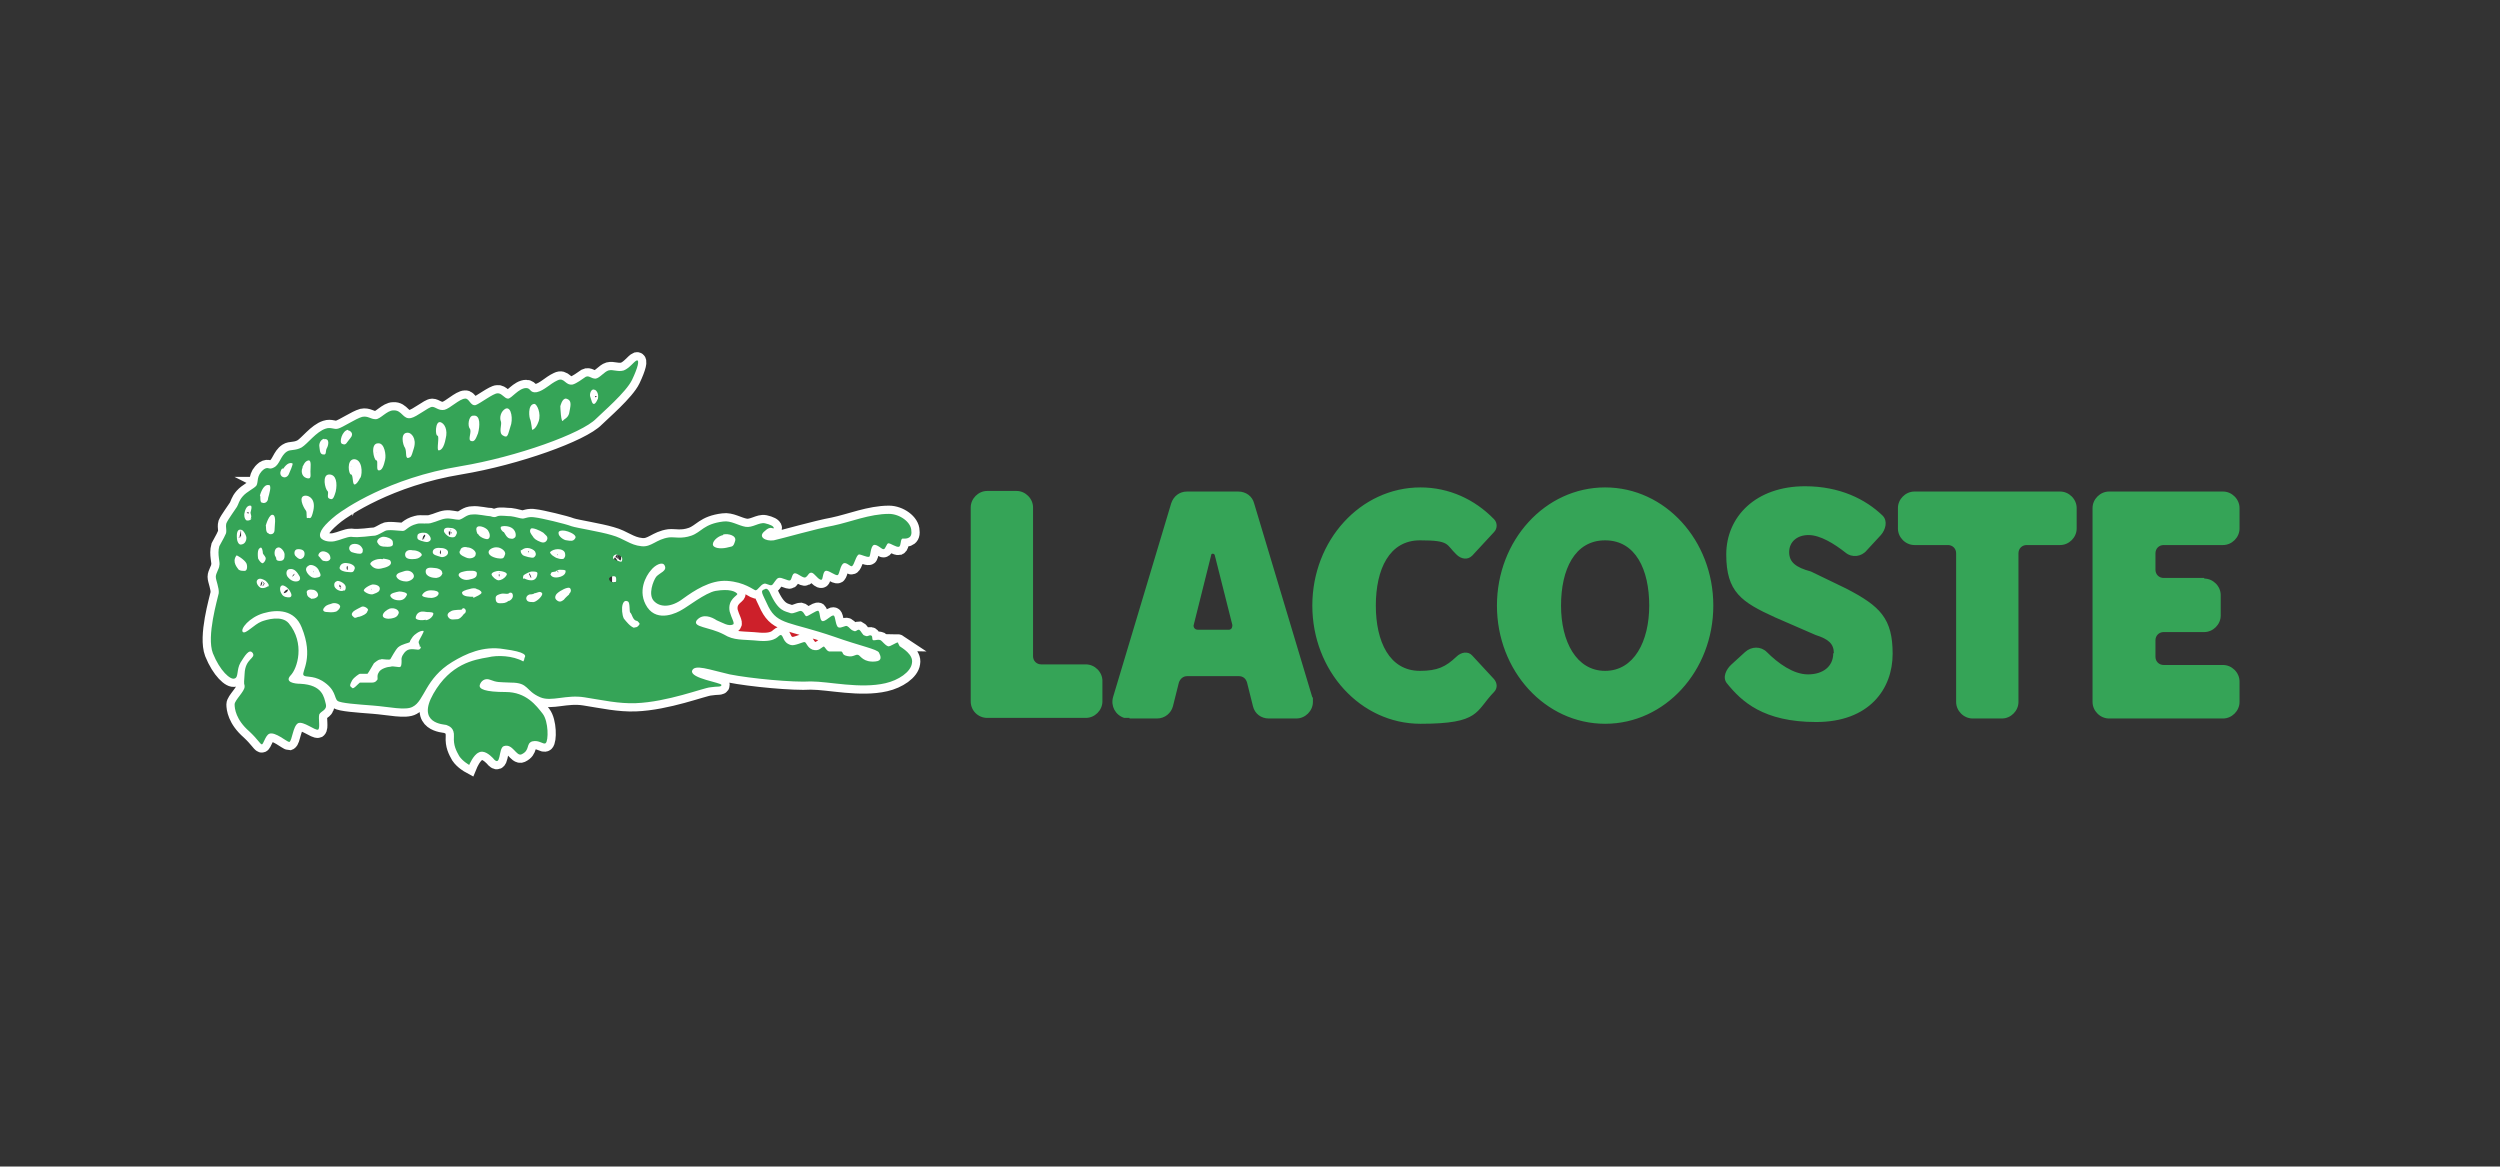 <svg xmlns="http://www.w3.org/2000/svg" viewBox="0 0 425.2 198.4"><rect x="0" y="0" width="425.2" height="198.4" fill="#333333" stroke="none"/><defs><style>      .cls-1 {        fill: #35a457;      }      .cls-1, .cls-2 {        fill-rule: evenodd;      }      .cls-3 {        fill: none;        stroke: #fff;        stroke-miterlimit: 33.9;        stroke-width: 2.8px;      }      .cls-2 {        fill: #cd202a;      }    </style></defs><g><g id="Layer_1"><g id="Layer_1-2" data-name="Layer_1"><path class="cls-2" d="M127.3,100.7c-.4,0-1.4,0-2,.2,0,.3-1.7,1-1.3,2.9.3,1.2.9,2,.6,2.2-.7.4-1.8-.3-2.8-.7-1-.5-2.5-1.1-3.4,0s2.1,1,4.6,2.4c1.9,1,3.2.7,6.1,1.1,3,.2,3.2-1.1,3.6-1,.4,0,.3,1.3,1.7,1.7.6.2,2.1-.6,2.3-.5.4,0,.4.9,1.4,1.3,1.1.3,1.4-.3,1.8-.5.3-.2.4.6,1,.8.6,0,1.6,0,2.1,0,.4.2,0,.6,1.1.8,1,.2,1.3-.4,1.8-.2.4.2.9,1.2,2.9,1.1,1.3,0,1-.9.6-1.5s-3.2-1.1-7.6-2.7c-7.6-2.6-9.6-2-11.2-5.1-.6-1.3-1-2-1.1-2.4-.4,0-1.2,0-2.2-.2h0Z"></path><path class="cls-3" d="M152.8,109.3c-.3-.2-1.4.8-1.8.6-.5-.2-.9-.8-1.2-1-.5-.2-.7,0-1.2,0-.4,0-.1-.6-.4-.8-.4-.2-.6.3-1.1,0-.4,0-.6-.8-1-1-.4,0-.5.4-.9.2-.6-.2-.7-.6-1.1-.8-.3-.2-1,.4-1.5.2-.5-.2-.5-1.9-.8-2-.4-.2-1.5,1.2-2,.9-.4-.2-.3-1.4-.6-1.7-.3-.2-1.8,1-2.1.9-.3-.2-.4-.8-.9-.9-.4,0-1.2.5-1.7.4-1-.4-2.1-.2-3.6-3.6-.2-.4-.5-.7-.8-.5-.9.3-.5.6.6,3,1.6,3.1,3.6,2.5,11.2,5.1,4.5,1.6,7.3,2.1,7.6,2.7s.6,1.4-.6,1.5c-2,.2-2.5-.9-2.9-1.1-.5-.2-.8.4-1.8.2-1.1-.2-.7-.6-1.1-.8-.5,0-1.4,0-2.1,0-.6-.2-.7-1-1-.8-.4.2-.7.8-1.8.5-1-.4-1-1.3-1.4-1.3-.3,0-1.7.7-2.3.5-1.4-.4-1.2-1.6-1.7-1.7-.5,0-.6,1.2-3.6,1-3-.3-4.3,0-6.1-1.1-2.5-1.3-5.4-1.2-4.6-2.4,1-1.2,2.5-.6,3.4,0,1,.4,2,1.1,2.8.7.3-.2-.3-1.1-.6-2.2-.4-2.1,1.4-2.7,1.3-3-.3-.4-1.3-.9-3.7-.5-1.7.3-4.9,2.8-5.7,3.2-.8.5-4.1,2.2-5.9-.4-1.8-2.7-.2-5.4.6-6.3.7-.9,1.9-1.5,2.3-.9.6,1-.8,1.3-1.4,2-.5.7-1.4,3-.4,4.1s2.9,1.2,5-.4c1.8-1.3,4.6-3.2,7.5-3s4.4,1.5,4.8,1.6c.4,0,.8-.9,1.4-1.1.4-.2,1,.4,1.4.2.3-.2.7-1.1,1.1-1.2.5-.2,1.7.6,2,.4s.3-1.2.8-1.2c.5,0,1.4.9,1.8.7.5-.3.5-.8,1-.8s1.2,1.3,1.7,1.2c.3,0,.2-1.3.7-1.5s1.7.9,2.1.7c.3-.2.4-1.7,1-2,.5-.2,1.1.6,1.4.5.4-.2.7-1.9,1.2-2,.4,0,1.3.5,1.7.4.3,0,.2-1.7.8-2,.6-.2,1.4.8,1.7.7.3,0,.5-1,.8-1,.4,0,1.3.7,1.8.6.4-.2.2-1.3.6-1.4.3,0,1.7.2,1.5-1.3,0-1.5-2-2.9-3.8-2.9-3.3,0-6.6,1.4-9.5,2-2.8.5-8.7,2.2-10.1,2.5-1.4.2-2.8-.6-1.5-1.6,1-1,1.5-.2,1.5-.5s-.6-.6-1.5-.8c-1-.2-2.1.8-3.3.6-1.2-.2-2.5-1.1-3.8-.9-3.3.4-3.7,1.8-5.4,2.4-1.7.6-2.9.2-3.8.3-2.2.3-3,1.7-4.7,1.5-2-.2-2.9-1.3-5.1-1.9-2-.6-5.9-1.2-6.8-1.5-1-.4-5.2-1.4-6.2-1.5-1.1-.2-1.7.2-2.1.2s-1.2-.3-2-.4c-.7,0-1.8-.2-2.3,0-.4.2-.6.2-1.2,0-.5,0-2.2-.4-3-.3-1.1,0-1.5.7-2.3.9-.7,0-1.5-.3-2.3-.2s-1.5.5-2.3.7c-.7.3-2,0-2.6.2-1.6.4-1.8,1.2-2.4,1.2s-2.5-.3-3,0c-.6.3-1.2.7-1.7.8-.6,0-2.7.4-4.1.2-.7,0-2,.6-2.6.7-.6.2-2.1.2-2.6-.6-.4-.9.7-2.2,2.7-3.8,1.3-1,8.9-6.3,21.1-8.3,9.6-1.6,20.7-5.6,23.1-8.1,1-1,5.1-4.5,6.1-6.6s1.3-3.4.8-3.3c-.5.2-1.2,1.3-2.2,1.7-1,.3-1.8-.2-2.6,0-.7.2-1.5,1.3-2.2,1.4-.8,0-1.1-.6-1.7-.3-.6.4-1.5,1.1-2.2,1.3-1.3.2-1.4-1.3-2.6-.7-1.3.6-2.2,1.7-3.5,2-1.2.2-1-.7-1.8-.7-1.3,0-2.5,1.8-3.1,1.8s-1.1-1-1.8-.9c-.7,0-2.9,1.7-3.7,2-.9.2-1.1-1.2-1.8-1.1-.9,0-2.6,1.7-3.5,1.9-1,.2-1.5-.5-2.1-.5s-2.6,1.7-3.6,1.9c-1.4.3-1.5-1.4-3-1.3-1.1,0-2.2,1.5-3,1.5-.9,0-1.3-.6-2.3-.4-1.1.3-3.3,1.8-4.1,2-.7.2-1.2-.3-2.1,0-1.6.5-3.1,2.6-4.1,3.2-1.1.6-1.9.3-2.5.7-1.1.7-1.2,2.2-2.2,2.7-.9.5-.9-.2-1.7.3-1.4,1.1-.9,2.2-1.3,2.8-.4.5-1.6,1-2.3,1.8s-.7,1.3-1,1.8-1.5,2.1-1.8,2.8c-.2.7.2,1.4-.2,2-.2.5-.7,1.3-1,1.9-.4,1.4.2,2.8,0,3.3,0,.5-.6,1.3-.6,1.9s.6,1.9.5,2.8c-.2,1-2.1,7.3-1,10.2,1.2,3,3,4.6,3.7,4.3.7-.2.3-1.5,1-2.7.7-1.1,1.5-2.5,2.1-1.6.5.9-1.3.9-1.4,3.5-.2,2.5,0,1.4,0,2.2,0,.8-1.7,2.3-1.7,3s.2,2.6,2.5,4.6c1.4,1.3,1.8,2.1,2.1,2.2s.6-1.5,1.3-1.8c1-.4,3,1.4,3.4,1.4.5-.2.6-2.7,1.5-3.2.9-.4,2.9,1.3,3.4,1.1.4-.3,0-1.9.2-2.6.3-.6,1.4-.7,1.1-1.8-.3-1.1-.5-3.2-4.3-3.4-1.1,0-2.7-.3-1.7-1.4,1.2-1.2,2.5-5.5-.3-8.9-1.2-1.4-3.8-.6-4.6-.3-1.3.5-2.7,2.2-3.2,1.8-.5-.5,1.1-2.5,3.5-3.2s5.3-.6,6.5,2.4c2.1,5.1,0,7.5.3,8.1.3.5,1.5,0,3.2,1,2.4,1.5,2,2.9,2.6,3.4.5.4,3.4.6,6,.8,2.7.2,5.6.9,6.8.2,2-1,2.1-4.8,6.7-7.6,2.3-1.4,5.3-2.8,8.8-2.2,3.8.5,3.8,1.1,3.5,1.5,0,.3-.2.6-.2.6-1.8-1-4.4-1.1-6-.7-2.4.4-6.4,1.1-9.3,6.2s1.8,5.2,2.2,5.3c.5.2,1.4.5,1.3,2s.4,2.4.9,3.3c.6.9,1.7,1.5,1.7,1.5,0,0,.7-1.7,1.6-2.1.9-.5,1.9.4,2.4.9,1.5,1.9.9-1.7,1.9-2,1.5-.5,2.1,1.8,3,1.4,1.5-.7.7-1.8,1.8-2.2,1.2-.3,1.9.6,2.3.3.5-.4.5-3.7-.5-5-1.1-1.4-2.8-3.7-6.3-3.7s-4.6-.5-4.4-1.2.9-1.2,1.7-.9c1.3.5,1.5.4,3.6.5,3.1,0,2.4,1.4,5,2.5,1.9.8,4.4-.5,7.5,0,3.2.5,5.8,1.1,8.7,1,5.4-.2,11.5-2.6,12.7-2.7,1.2-.2,1.9,0,1.9-.4s-5.3-1.1-5-2.4c.4-1.2,2.9-.2,6.4.6,3.5.7,10.9,1.4,13.8,1.2,3.1,0,8.4,1.3,12.7.3,2.2-.5,4.3-1.9,4.5-3.4.3-1.5-1.7-2.6-2.1-2.9h0l-.3-.6ZM123,90.9c.9-.2,2.4.2,2,1.2-.3,1-.5.8-1.2,1s-2.1.3-2.5-.3c-.3-.6.7-1.6,1.7-1.8h0ZM101.2,66.3c.5.3.6,1,.5,1.5-.2.4-.4.9-.7.9s-.4-.6-.6-1.2c-.2-.5.2-1.5.7-1.2h0ZM96.3,67.8c1.1.3.7,1.3.5,2.5-.2.8-.9,1-1,1.2-.4.7-.5-2.4-.5-2.4,0,0,.3-1.4,1-1.3h0ZM90.9,68.7c.4,0,1.2,1.6.7,3s-1.1,1.4-1.1,1.4c0,0-.2-1.5-.3-1.7-.2-.3-.5-2.5.6-2.7h.1ZM86,69.5c1-.4,1.3,1.9.8,3.1-.4,1.2-.4,2-1.2,1.5-.9-.4-.2-1.9-.4-2.4-.3-.7,0-1.8.8-2.2h0ZM80.5,70.7c1.3-.2,1.1,1.9.8,3-.4,1-.6,1.5-1.2,1.3s.2-1.6-.2-2.1c-.4-.5-.2-2.1.5-2.2h0ZM74.9,71.8c.7.2,1.3,1.3.9,2.8-.3,1.6-.8,2-1.2,2s.2-2.5-.2-2.5-.4-2.5.5-2.3ZM69.4,73.6c.5,0,1.5.9,1,2.6s-.5,1.5-1,1.7c-.5,0-.2-1-.5-1.7-.4-.5-.9-2.7.5-2.6h0ZM64.4,75.4c1,0,1.3,2,1.1,2.8-.2.9-.5,1.9-1.1,1.8-.5,0,0-1.7-.4-1.7s-1.1-2.9.3-2.9h0ZM61.3,81.2q-.6,1.2-1,1.2c-.4,0-.2-1.7-.6-1.7s-.8-2.5.5-2.6c1.4,0,1.5,2.3,1.1,3.2h0ZM59.2,73.2c.3,0,1.1.5.4,1.3-.7.8-.7,1.3-1.4,1-.6-.2,0-2.3,1-2.4h0ZM41,90.1c.4,0,1,1.1.9,1.5,0,.3-.2.9-.8,1-.6.2-.8-.8-.8-1s-.2-1.7.7-1.5h0ZM41.6,97.1c-.3,0-.7,0-1-.2-.2-.3-1.2-1.3-.4-2.4,0-.2,1.4.7,1.7,1.3.2.4.2,1.3-.3,1.3h0ZM42.8,88.2c-.2.3-.6.4-.9.3-.4-.3-.4-1.1-.3-1.3,0,0,.2-1.3,1-1.2.4,0,0,1.1,0,1.2,0,.2.3.7,0,1h.1ZM78.3,93.6c0-.4.6-.7,1.2-.5.7,0,1.6.7,1.4,1.2,0,.5-.9.9-1.7.5-.7-.3-1.2-.6-1-1.1h0ZM79.4,97.1c.5,0,1.8-.2,1.7.5,0,.6-.4.8-1.4,1s-1.7-.5-1.7-.8c0-.5.9-.6,1.4-.7h0ZM76.7,89.8c.6,0,1.1.5,1,.9-.2.4-.2.9-1.3.6-.4-.2-.9-.7-.9-1,0-.6.6-.6,1.2-.5ZM71,91.1c0-.5,1.1-.6,1.6-.4.5.3.9,1,.5,1.3s-.7.2-1.4,0c-.6-.2-.8-.3-.7-.9ZM70.3,93.6c.8,0,1.8.6,1.3,1-.3.3-.6.5-1.5.5s-1.2-.3-1.2-.8.5-.9,1.3-.7h0ZM68.9,97.1c.9-.2,1.5.4,1.5.9s-.8.9-1.3.9-1.5-.2-1.7-.9c0-.6,1-.7,1.5-.9ZM66.4,101.4c-.2-.5,1-.7,1.5-.8.5,0,1.5.2,1.3.6s-.5.9-1.3.9-1.3-.3-1.5-.7ZM67.8,104.3c-.2.7-.8.8-1.3.9s-1.4,0-1.4-.5.7-1,1.2-1.2c.9-.2,1.7.3,1.5.9h0ZM65.4,91.3c.3,0,1.3.3,1.4.8,0,.4.3.9-.9.9s-1.4-.2-1.7-.7c-.3-.6.8-1.1,1.1-1h0ZM65.2,95c1.1.2,1.2.2,1.3.7,0,.5-.7.8-1.7,1s-1.5-.3-1.8-.7c-.2-.4,1-1.1,2.1-.9h0ZM63.4,99.4c.5,0,1.2.2,1.2.7,0,.5-.4.7-1,.9-.5.3-1.5-.2-1.7-.5s.9-1,1.5-1.1h0ZM62.5,103.9c0,.5-1,.9-1.4,1-.4,0-.7.4-1,0-.4-.3-.3-.6,0-.9.2-.2,1.2-.7,1.4-.8.4-.2,1.2.3,1.1.6h0ZM60.3,92.5c.9,0,1.2.5,1.4.9,0,.4,0,.6-.2.7-.2.2-1.1,0-1.7-.2-.7-.4-.5-1.4.5-1.4h0ZM56,80.7c1.2,0,1.4,1.5,1.1,2.9-.4,1.4-.6,1.4-1.1,1.2-.5-.2,0-1-.3-1.3-.4-.3-1-2.8.3-2.8ZM55.1,74.7c1.1-.2.7,1.2.5,1.5-.3.5,0,1.2-.6,1.1-.7,0-.6-1-.7-1.5,0-.5.3-1.1.9-1.2h-.1ZM51.4,79.5c.2-.3.4-1.1,1.1-1.2.5,0,.3,1.2.3,1.9s.2,1.4-.7,1.1-.9-1.4-.6-1.8h0ZM48,79.7c.2,0,.2,0,.2,0,0,0,.7-1.2,1.5-.9.3,0-.5,1.6-.6,1.9-.2.4-.7.7-1.2.3-.5-.5,0-1.2,0-1.2h0ZM45.8,82.5c.4.2,0,1.5-.2,2.2,0,.6-.5,1-1,.8-.5,0-.2-1.2-.4-1.2,0,0,.5-2,1.5-1.8h.1ZM44.3,93.1c.3,0,.4.7.4.9,0,.3.3.4.5.9,0,.4-.2.7-.5.9-.4,0-.8-.8-.8-.8,0,0-.3-1.9.5-1.8h-.1ZM45.6,99.7c-.3.2-.7.4-1.2.3-.5-.2-1-1-.6-1.4s1.1,0,1.4.2c.3.3.7.7.4,1h0ZM45.7,90.7c-.6,0-.4-1.3-.5-1.3,0,0,.6-2.2,1.3-1.8.5.3.2,1.8.2,2.5,0,.6-.4.9-1,.7h0ZM46.9,94.7c-.2,0-.5-1.5.5-1.6.4,0,1,.7,1,1.2s0,1.1-.8,1.1c-.9,0-.5-.6-.7-.6h0ZM49.2,101.6c-.3,0-1,0-1.3-.6-.3-.4-.4-1.2,0-1.4.3-.2,1.2.4,1.5,1.1.4.7,0,.9-.2.9h0ZM50.3,98.9c-.4,0-.9-.2-1.3-.7-.4-.4-.4-1.3.2-1.4.9-.2,1.4.6,1.8,1.3.2.7-.4.8-.7.8h0ZM51.2,95.1c-.4,0-.6-.2-.9-.5-.3-.2-.4-1.2.4-1.2s1.1.3,1.1.8c0,.5-.3.8-.7.9h.1ZM52,84.3c.6,0,1.7.6,1.3,2.5-.4,1.8-.6,1.2-1,1.3-.3.2,0-1-.3-1.3-.4-.5-1.4-2.5,0-2.5ZM53.1,101.9c-.4-.2-.9-.4-.9-1-.2-.5.4-.7.9-.6.6,0,1,.5,1,.9s-.7.7-1,.6h0ZM54.1,98.2c-.3,0-.4.2-1,0-.5-.2-1.7-1.4-.6-2,.3-.3,1.5,0,1.8,1,.4.7.2.9-.2,1h0ZM54.2,94.6c-.2-.2.2-1,1-.8s1,.7,1,1.2c-.2.5-.7.5-1.1.4-.4,0-.6-.6-.9-.8h0ZM57.4,103.9c-.3.2-.9.3-1.7.2-.7,0-.9-.3-.6-.7.3-.4.5-.5,1.2-.7.6-.3,1.4,0,1.5.3.2.2-.2.8-.5.9h0ZM58.5,100.4c-.4.3-1.3,0-1.6-.6-.2-.7.2-.9.5-1,.4,0,1.3.4,1.4,1,0,.4,0,.5-.3.7h0ZM59.3,97.3c-.4,0-1.8-.2-1.5-.9.2-.7,1-.7,1.4-.6.3,0,1.4.4,1.1,1-.2.7-.6.5-1,.5ZM71.6,109.9c0,.4-.2.6-.5.6s-1.4-.3-2,.2c-.5.4-.9,1.1-.8,1.6,0,.4,0,1-.2,1.1-.2.2-1.2-.2-1.7,0-.4,0-1.7.3-2,1-.4.6,0,1.1-.3,1.3-.2.3-.5.4-.9.4-.3,0-1.8,0-2,0-.3.2-1.1,1.2-1.3.9-.3-.3-.6-.2,0-1.3.3-.5,1.2-1.1,1.3-1.1s1.1,0,1.3,0c.2-.2.9-1.5,1.1-1.8,1.1-.9,1-.5,1.3-.7.3,0,1.4.2,1.5,0,.2-.3.8-1.5,1.3-2,.7-.6,1.8-.7,2-.9,0-.2.3-.6.5-.9s1.2-1.1,1.8-1c.3,0-.8,1.6-.8,1.9,0,.3.2.4.2.8h.2ZM72.4,105.4c-.8.2-1.7,0-1.7-.3,0-.3.2-.8.7-1s1,0,1.3,0,1.1,0,1,.3c0,.3-.5,1-1.3,1.1h0ZM73.5,101.7c-.9,0-1.8-.2-1.7-.5.2-.4.7-.8,1.5-.8s1.3.2,1.3.5-.3.7-1.2.8h0ZM75.3,97.4c-.2.6-.5.8-1.1.9-.6,0-1.8-.2-1.8-1.1s1.2-.6,1.5-.6c.3,0,1.4.2,1.3.9h0ZM76.2,94c0,.5-.8.9-1.3.7-.6-.2-1.3-.3-1.3-.8s.5-.8,1.3-.7c.9,0,1.3.4,1.3.7h0ZM79,104.3c-.2.2-.5.8-1.1,1-.6,0-1.3.3-1.7-.4-.2-.4,0-.7.6-1,.4-.2,1.7-.2,1.7-.2,0,0,.2-.4.5-.2.3.2.3.6,0,.9h0ZM80.5,101.5c-.5,0-1.8,0-1.9-.6-.2-.3.7-.6,1.2-.7.6-.2,1.1-.2,1.3,0,.2,0,.8.3.8.6s-1,.7-1.4.9h0ZM81.2,90.8c-.2-.5-.3-1,0-1.2.4-.3,1.7.2,1.9.8.3.5.3,1.2-.2,1.3-.5,0-1.4-.4-1.6-.9h-.1ZM83.1,93.9c0-.5.9-.9,1.5-.8.5,0,1.5.6,1.3,1.2s-.3.7-.8.7-2-.3-2-1.1ZM83.6,97.7c0-.4.9-.6,1.2-.6s1.8.2,1.3.8c-.3.5-.9.8-1.3.8s-1.1-.6-1.2-1ZM86.5,102.2c-.5.4-.9.4-1.5.4s-.7-.4-.7-.9.6-.6.9-.7.7,0,1,0c.1,0,.3,0,.5-.2.3,0,.4,0,.5.3s0,.8-.6,1.1h-.1ZM87.6,91.4c-.3.2-.3.3-.8.2-.6,0-1-1-1.1-1.1-.2,0-.7-.6-.5-.9.3-.2,1.4-.2,2,.3s.6,1.3.4,1.5h0ZM88.7,93.6c.2-.2.5-.4,1-.4s1.1.3,1.3.6c.2.4.2.7-.2,1-.2.2-1.7-.2-1.9-.4-.3-.3-.4-.6-.3-.9h0ZM89.1,98.4c-.2.2-.2-.4,0-.6.3-.2,1-.6,1.4-.6s1,0,.9.4c0,.3-.2,1.1-1,1.1-.9,0-1.2-.4-1.3-.3h0ZM90.8,102.4c-.7,0-1.2,0-1.3-.6,0-.5.5-.7.6-.7s.6,0,.8-.2c.4,0,1-.5,1.3,0,.2.3-.7,1.3-1.4,1.5h0ZM93.1,91.6c0,.2-.3.9-1.1.6-.8-.3-1.2-.6-1.4-1-.2-.3-.7-.8-.3-1.3.3-.2,1.5.3,2.1.7.5.5.7.6.7.9h0ZM93.6,93.9c.2-.3.8-.5,1.3-.5s1.1.2,1.2.7,0,.6-.2.9c-.3.2-1.2,0-1.6-.3-.4-.2-.9-.7-.7-.9h0ZM93.7,97.6c0-.4.5-.3.8-.4,0,0,.3-.3.7-.3.3,0,1,0,1,.2,0,.2,0,.7-.9,1-1,.3-1.6,0-1.7-.5h0ZM96.8,101.1s-.7.6-.9.9c-.3.2-.7.6-1.3,0-.4-.4,0-1,.3-1.2.2-.2,1.8-1.2,2.1-.7.3.5-.2.9-.2.9h0ZM97.8,91.6c-.3.5-.8.4-1.4.3-.5,0-1.5-.7-1.4-1.3,0-.5,1.1-.4,1.6-.2.6.2,1.6.7,1.2,1.2ZM104.1,99c-.3,0-1.1-.8.2-1,.5,0,.5.2.5.7s-.4.3-.7.3h0ZM104.8,95.3c-.5-.2-.7-.4-.4-.8.4-.3.5-.2,1,0,.4.2.5.5.4.8,0,.4-.4.2-1,0ZM107.9,106.8c-.7-.2-1.4-1.1-1.8-1.6-.3-.6-.4-1.8-.2-2.4.2-.6.5-.7.9-.5s.2,1.8.4,1.9c.3.2.4,1.3,1.1,1.4.2,0,.5.5.5.5,0,0-.3.7-.9.6h0Z"></path><path class="cls-1" d="M152.8,109.3c-.3-.2-1.4.8-1.8.6-.5-.2-.9-.8-1.2-1-.5-.2-.7,0-1.2,0-.4,0-.1-.6-.4-.8-.4-.2-.6.3-1.1,0-.4,0-.6-.8-1-1-.4,0-.5.4-.9.2-.6-.2-.7-.6-1.1-.8-.3-.2-1,.4-1.5.2-.5-.2-.5-1.9-.8-2-.4-.2-1.5,1.2-2,.9-.4-.2-.3-1.4-.6-1.7-.3-.2-1.8,1-2.1.9-.3-.2-.4-.8-.9-.9-.4,0-1.2.5-1.7.4-1-.4-2.1-.2-3.6-3.6-.2-.4-.5-.7-.8-.5-.9.3-.5.6.6,3,1.6,3.1,3.6,2.5,11.2,5.1,4.5,1.6,7.3,2.1,7.6,2.7s.6,1.4-.6,1.5c-2,.2-2.5-.9-2.9-1.1-.5-.2-.8.4-1.8.2-1.1-.2-.7-.6-1.1-.8-.5,0-1.4,0-2.1,0-.6-.2-.7-1-1-.8-.4.2-.7.8-1.8.5-1-.4-1-1.3-1.4-1.3-.3,0-1.7.7-2.3.5-1.4-.4-1.2-1.6-1.7-1.7-.5,0-.6,1.2-3.6,1-3-.3-4.3,0-6.1-1.1-2.5-1.3-5.4-1.2-4.6-2.4,1-1.2,2.5-.6,3.4,0,1,.4,2,1.1,2.8.7.3-.2-.3-1.1-.6-2.2-.4-2.1,1.4-2.7,1.3-3-.3-.4-1.3-.9-3.7-.5-1.7.3-4.9,2.8-5.7,3.2-.8.5-4.1,2.2-5.9-.4-1.8-2.7-.2-5.4.6-6.3.7-.9,1.9-1.5,2.3-.9.6,1-.8,1.3-1.4,2-.5.7-1.4,3-.4,4.1s2.9,1.2,5-.4c1.8-1.3,4.6-3.2,7.5-3s4.4,1.5,4.8,1.6c.4,0,.8-.9,1.4-1.1.4-.2,1,.4,1.4.2.3-.2.7-1.1,1.1-1.2.5-.2,1.7.6,2,.4s.3-1.2.8-1.2c.5,0,1.4.9,1.8.7.5-.3.5-.8,1-.8s1.2,1.3,1.7,1.2c.3,0,.2-1.3.7-1.5s1.7.9,2.1.7c.3-.2.4-1.7,1-2,.5-.2,1.1.6,1.4.5.4-.2.7-1.9,1.2-2,.4,0,1.3.5,1.7.4.3,0,.2-1.7.8-2,.6-.2,1.4.8,1.7.7.3,0,.5-1,.8-1,.4,0,1.3.7,1.8.6.4-.2.2-1.3.6-1.4.3,0,1.7.2,1.5-1.3,0-1.5-2-2.9-3.8-2.9-3.3,0-6.6,1.4-9.5,2-2.8.5-8.7,2.2-10.1,2.5-1.4.2-2.8-.6-1.5-1.6,1-1,1.5-.2,1.5-.5s-.6-.6-1.5-.8c-1-.2-2.1.8-3.3.6-1.2-.2-2.5-1.1-3.8-.9-3.3.4-3.7,1.8-5.4,2.4-1.7.6-2.9.2-3.8.3-2.2.3-3,1.7-4.7,1.5-2-.2-2.9-1.3-5.1-1.9-2-.6-5.9-1.2-6.8-1.5-1-.4-5.2-1.4-6.2-1.5-1.1-.2-1.7.2-2.1.2s-1.2-.3-2-.4c-.7,0-1.8-.2-2.3,0-.4.2-.6.2-1.2,0-.5,0-2.2-.4-3-.3-1.1,0-1.5.7-2.3.9-.7,0-1.5-.3-2.3-.2s-1.5.5-2.3.7c-.7.3-2,0-2.6.2-1.6.4-1.8,1.2-2.4,1.2s-2.5-.3-3,0c-.6.3-1.2.7-1.7.8-.6,0-2.7.4-4.1.2-.7,0-2,.6-2.6.7-.6.2-2.1.2-2.6-.6-.4-.9.7-2.2,2.7-3.8,1.3-1,8.9-6.3,21.1-8.3,9.6-1.6,20.7-5.6,23.1-8.1,1-1,5.1-4.5,6.1-6.6s1.3-3.4.8-3.3c-.5.2-1.2,1.3-2.2,1.7-1,.3-1.8-.2-2.6,0-.7.2-1.5,1.3-2.2,1.4-.8,0-1.1-.6-1.7-.3-.6.4-1.5,1.1-2.2,1.3-1.3.2-1.4-1.3-2.6-.7-1.3.6-2.2,1.7-3.5,2-1.2.2-1-.7-1.8-.7-1.3,0-2.5,1.8-3.1,1.8s-1.1-1-1.8-.9c-.7,0-2.9,1.7-3.7,2-.9.2-1.1-1.2-1.8-1.1-.9,0-2.6,1.7-3.5,1.9-1,.2-1.5-.5-2.1-.5s-2.6,1.7-3.6,1.9c-1.4.3-1.5-1.4-3-1.3-1.1,0-2.2,1.5-3,1.5-.9,0-1.3-.6-2.3-.4-1.1.3-3.3,1.8-4.1,2-.7.2-1.2-.3-2.1,0-1.6.5-3.1,2.6-4.1,3.2-1.1.6-1.9.3-2.5.7-1.1.7-1.2,2.2-2.2,2.7-.9.5-.9-.2-1.7.3-1.4,1.1-.9,2.2-1.3,2.8-.4.5-1.6,1-2.3,1.8s-.7,1.3-1,1.8-1.5,2.1-1.8,2.8c-.2.7.2,1.4-.2,2-.2.5-.7,1.3-1,1.9-.4,1.4.2,2.8,0,3.3,0,.5-.6,1.3-.6,1.9s.6,1.9.5,2.8c-.2,1-2.1,7.3-1,10.2,1.2,3,3,4.6,3.7,4.3.7-.2.3-1.5,1-2.7.7-1.1,1.5-2.5,2.1-1.6.5.9-1.3.9-1.4,3.5-.2,2.5,0,1.4,0,2.2,0,.8-1.7,2.3-1.7,3s.2,2.6,2.5,4.6c1.4,1.3,1.8,2.1,2.1,2.2s.6-1.5,1.3-1.8c1-.4,3,1.4,3.4,1.4.5-.2.6-2.7,1.5-3.2.9-.4,2.9,1.3,3.4,1.1.4-.3,0-1.9.2-2.6.3-.6,1.4-.7,1.1-1.8-.3-1.1-.5-3.2-4.3-3.4-1.1,0-2.7-.3-1.7-1.4,1.2-1.2,2.5-5.5-.3-8.9-1.2-1.4-3.8-.6-4.6-.3-1.3.5-2.7,2.2-3.2,1.8-.5-.5,1.1-2.5,3.5-3.2s5.3-.6,6.5,2.4c2.1,5.1,0,7.5.3,8.1.3.5,1.5,0,3.2,1,2.4,1.5,2,2.9,2.6,3.4.5.4,3.4.6,6,.8,2.7.2,5.6.9,6.8.2,2-1,2.1-4.8,6.7-7.6,2.3-1.4,5.3-2.8,8.8-2.2,3.8.5,3.8,1.1,3.5,1.5,0,.3-.2.6-.2.6-1.8-1-4.4-1.1-6-.7-2.4.4-6.4,1.1-9.3,6.2s1.8,5.2,2.2,5.3c.5.2,1.4.5,1.3,2s.4,2.4.9,3.3c.6.9,1.7,1.5,1.7,1.5,0,0,.7-1.7,1.6-2.1.9-.5,1.9.4,2.4.9,1.5,1.9.9-1.7,1.9-2,1.5-.5,2.1,1.8,3,1.4,1.5-.7.7-1.8,1.8-2.2,1.2-.3,1.9.6,2.3.3.5-.4.5-3.7-.5-5-1.1-1.4-2.8-3.7-6.3-3.7s-4.6-.5-4.4-1.2.9-1.2,1.7-.9c1.3.5,1.5.4,3.6.5,3.1,0,2.4,1.4,5,2.5,1.9.8,4.4-.5,7.5,0,3.2.5,5.8,1.1,8.7,1,5.4-.2,11.5-2.6,12.7-2.7,1.2-.2,1.9,0,1.9-.4s-5.3-1.1-5-2.4c.4-1.2,2.9-.2,6.4.6,3.5.7,10.9,1.4,13.8,1.2,3.1,0,8.4,1.3,12.7.3,2.2-.5,4.3-1.9,4.5-3.4.3-1.5-1.7-2.6-2.1-2.9h0l-.3-.6ZM123,90.9c.9-.2,2.4.2,2,1.2-.3,1-.5.8-1.2,1s-2.1.3-2.5-.3c-.3-.6.7-1.6,1.7-1.8h0ZM101.2,66.3c.5.3.6,1,.5,1.5-.2.4-.4.9-.7.9s-.4-.6-.6-1.2c-.2-.5.2-1.5.7-1.2h0ZM96.3,67.8c1.1.3.7,1.3.5,2.5-.2.8-.9,1-1,1.2-.4.7-.5-2.4-.5-2.4,0,0,.3-1.4,1-1.3h0ZM90.9,68.7c.4,0,1.2,1.6.7,3s-1.1,1.4-1.1,1.4c0,0-.2-1.5-.3-1.7-.2-.3-.5-2.5.6-2.7h.1ZM86,69.5c1-.4,1.3,1.9.8,3.1-.4,1.2-.4,2-1.2,1.5-.9-.4-.2-1.9-.4-2.4-.3-.7,0-1.8.8-2.2h0ZM80.5,70.7c1.3-.2,1.1,1.9.8,3-.4,1-.6,1.5-1.2,1.3s.2-1.6-.2-2.1c-.4-.5-.2-2.1.5-2.2h0ZM74.9,71.8c.7.2,1.3,1.3.9,2.8-.3,1.6-.8,2-1.2,2s.2-2.5-.2-2.5-.4-2.5.5-2.3ZM69.4,73.6c.5,0,1.5.9,1,2.6s-.5,1.5-1,1.7c-.5,0-.2-1-.5-1.7-.4-.5-.9-2.7.5-2.6h0ZM64.4,75.4c1,0,1.3,2,1.1,2.8-.2.9-.5,1.9-1.1,1.8-.5,0,0-1.7-.4-1.7s-1.1-2.9.3-2.9h0ZM61.3,81.2q-.6,1.2-1,1.2c-.4,0-.2-1.7-.6-1.7s-.8-2.5.5-2.6c1.4,0,1.5,2.3,1.1,3.2h0ZM59.2,73.2c.3,0,1.1.5.4,1.3-.7.8-.7,1.3-1.4,1-.6-.2,0-2.3,1-2.4h0ZM41,90.1c.4,0,1,1.1.9,1.5,0,.3-.2.9-.8,1-.6.2-.8-.8-.8-1s-.2-1.7.7-1.5h0ZM41.6,97.1c-.3,0-.7,0-1-.2-.2-.3-1.2-1.3-.4-2.4,0-.2,1.4.7,1.7,1.3.2.4.2,1.3-.3,1.3h0ZM42.8,88.2c-.2.3-.6.4-.9.3-.4-.3-.4-1.1-.3-1.3,0,0,.2-1.3,1-1.2.4,0,0,1.1,0,1.2,0,.2.3.7,0,1h.1ZM78.3,93.6c0-.4.6-.7,1.2-.5.7,0,1.6.7,1.4,1.2,0,.5-.9.9-1.7.5-.7-.3-1.2-.6-1-1.1h0ZM79.4,97.1c.5,0,1.8-.2,1.7.5,0,.6-.4.8-1.4,1s-1.7-.5-1.7-.8c0-.5.9-.6,1.4-.7h0ZM76.7,89.8c.6,0,1.1.5,1,.9-.2.4-.2.9-1.3.6-.4-.2-.9-.7-.9-1,0-.6.6-.6,1.2-.5ZM71,91.1c0-.5,1.1-.6,1.6-.4.5.3.9,1,.5,1.3s-.7.2-1.4,0c-.6-.2-.8-.3-.7-.9ZM70.3,93.6c.8,0,1.8.6,1.3,1-.3.3-.6.5-1.5.5s-1.2-.3-1.2-.8.5-.9,1.3-.7h0ZM68.9,97.1c.9-.2,1.5.4,1.5.9s-.8.9-1.3.9-1.5-.2-1.7-.9c0-.6,1-.7,1.5-.9ZM66.4,101.4c-.2-.5,1-.7,1.5-.8.5,0,1.5.2,1.3.6s-.5.9-1.3.9-1.3-.3-1.5-.7ZM67.8,104.3c-.2.7-.8.8-1.3.9s-1.4,0-1.4-.5.7-1,1.2-1.2c.9-.2,1.7.3,1.5.9h0ZM65.4,91.3c.3,0,1.3.3,1.4.8,0,.4.3.9-.9.9s-1.4-.2-1.7-.7c-.3-.6.8-1.1,1.1-1h0ZM65.2,95c1.1.2,1.2.2,1.3.7,0,.5-.7.8-1.7,1s-1.5-.3-1.8-.7c-.2-.4,1-1.1,2.1-.9h0ZM63.4,99.4c.5,0,1.2.2,1.2.7,0,.5-.4.7-1,.9-.5.3-1.5-.2-1.7-.5s.9-1,1.5-1.1h0ZM62.5,103.9c0,.5-1,.9-1.4,1-.4,0-.7.4-1,0-.4-.3-.3-.6,0-.9.2-.2,1.2-.7,1.4-.8.4-.2,1.2.3,1.1.6h0ZM60.3,92.5c.9,0,1.2.5,1.4.9,0,.4,0,.6-.2.7-.2.2-1.1,0-1.7-.2-.7-.4-.5-1.4.5-1.4h0ZM56,80.7c1.2,0,1.4,1.5,1.1,2.9-.4,1.4-.6,1.4-1.1,1.2-.5-.2,0-1-.3-1.3-.4-.3-1-2.8.3-2.8ZM55.1,74.7c1.1-.2.7,1.2.5,1.5-.3.5,0,1.2-.6,1.1-.7,0-.6-1-.7-1.5,0-.5.3-1.1.9-1.2h-.1ZM51.4,79.5c.2-.3.4-1.1,1.1-1.2.5,0,.3,1.2.3,1.9s.2,1.4-.7,1.1-.9-1.4-.6-1.8h0ZM48,79.7c.2,0,.2,0,.2,0,0,0,.7-1.2,1.5-.9.3,0-.5,1.6-.6,1.9-.2.4-.7.7-1.2.3-.5-.5,0-1.2,0-1.2h0ZM45.8,82.5c.4.2,0,1.5-.2,2.2,0,.6-.5,1-1,.8-.5,0-.2-1.2-.4-1.2,0,0,.5-2,1.5-1.8h.1ZM44.3,93.1c.3,0,.4.7.4.9,0,.3.3.4.5.9,0,.4-.2.7-.5.9-.4,0-.8-.8-.8-.8,0,0-.3-1.9.5-1.8h-.1ZM45.6,99.7c-.3.2-.7.4-1.2.3-.5-.2-1-1-.6-1.4s1.1,0,1.4.2c.3.3.7.7.4,1h0ZM45.7,90.7c-.6,0-.4-1.3-.5-1.3,0,0,.6-2.2,1.3-1.8.5.3.2,1.8.2,2.5,0,.6-.4.9-1,.7h0ZM46.9,94.7c-.2,0-.5-1.5.5-1.6.4,0,1,.7,1,1.2s0,1.1-.8,1.1c-.9,0-.5-.6-.7-.6h0ZM49.2,101.6c-.3,0-1,0-1.3-.6-.3-.4-.4-1.2,0-1.4.3-.2,1.2.4,1.5,1.1.4.7,0,.9-.2.9h0ZM50.3,98.9c-.4,0-.9-.2-1.3-.7-.4-.4-.4-1.3.2-1.4.9-.2,1.4.6,1.8,1.3.2.7-.4.8-.7.8h0ZM51.2,95.1c-.4,0-.6-.2-.9-.5-.3-.2-.4-1.2.4-1.2s1.1.3,1.1.8c0,.5-.3.8-.7.9h.1ZM52,84.3c.6,0,1.7.6,1.3,2.5-.4,1.8-.6,1.2-1,1.3-.3.2,0-1-.3-1.3-.4-.5-1.4-2.5,0-2.5ZM53.1,101.9c-.4-.2-.9-.4-.9-1-.2-.5.4-.7.9-.6.6,0,1,.5,1,.9s-.7.7-1,.6h0ZM54.1,98.2c-.3,0-.4.2-1,0-.5-.2-1.7-1.4-.6-2,.3-.3,1.5,0,1.8,1,.4.7.2.9-.2,1h0ZM54.2,94.6c-.2-.2.2-1,1-.8s1,.7,1,1.2c-.2.5-.7.5-1.1.4-.4,0-.6-.6-.9-.8h0ZM57.4,103.9c-.3.2-.9.3-1.7.2-.7,0-.9-.3-.6-.7.3-.4.5-.5,1.2-.7.6-.3,1.4,0,1.5.3.2.2-.2.8-.5.9h0ZM58.5,100.4c-.4.3-1.3,0-1.6-.6-.2-.7.2-.9.5-1,.4,0,1.3.4,1.4,1,0,.4,0,.5-.3.7h0ZM59.3,97.3c-.4,0-1.8-.2-1.5-.9.2-.7,1-.7,1.4-.6.3,0,1.4.4,1.1,1-.2.7-.6.5-1,.5ZM71.6,109.9c0,.4-.2.6-.5.6s-1.4-.3-2,.2c-.5.4-.9,1.1-.8,1.6,0,.4,0,1-.2,1.1-.2.2-1.2-.2-1.7,0-.4,0-1.7.3-2,1-.4.6,0,1.1-.3,1.3-.2.3-.5.4-.9.4-.3,0-1.8,0-2,0-.3.2-1.1,1.2-1.3.9-.3-.3-.6-.2,0-1.3.3-.5,1.2-1.1,1.3-1.1s1.1,0,1.3,0c.2-.2.9-1.5,1.1-1.8,1.1-.9,1-.5,1.3-.7.3,0,1.4.2,1.5,0,.2-.3.8-1.5,1.3-2,.7-.6,1.8-.7,2-.9,0-.2.3-.6.5-.9s1.2-1.1,1.8-1c.3,0-.8,1.6-.8,1.9,0,.3.2.4.2.8h.2ZM72.4,105.4c-.8.2-1.7,0-1.7-.3,0-.3.2-.8.7-1s1,0,1.3,0,1.1,0,1,.3c0,.3-.5,1-1.3,1.1h0ZM73.5,101.7c-.9,0-1.8-.2-1.7-.5.2-.4.7-.8,1.5-.8s1.3.2,1.3.5-.3.7-1.2.8h0ZM75.3,97.4c-.2.6-.5.8-1.1.9-.6,0-1.8-.2-1.8-1.1s1.2-.6,1.5-.6c.3,0,1.4.2,1.3.9h0ZM76.2,94c0,.5-.8.9-1.3.7-.6-.2-1.3-.3-1.3-.8s.5-.8,1.3-.7c.9,0,1.3.4,1.3.7h0ZM79,104.3c-.2.2-.5.8-1.1,1-.6,0-1.3.3-1.7-.4-.2-.4,0-.7.6-1,.4-.2,1.7-.2,1.7-.2,0,0,.2-.4.5-.2.3.2.3.6,0,.9h0ZM80.5,101.5c-.5,0-1.8,0-1.9-.6-.2-.3.7-.6,1.2-.7.6-.2,1.1-.2,1.3,0,.2,0,.8.3.8.6s-1,.7-1.4.9h0ZM81.2,90.8c-.2-.5-.3-1,0-1.2.4-.3,1.7.2,1.9.8.3.5.3,1.2-.2,1.3-.5,0-1.4-.4-1.6-.9h-.1ZM83.1,93.9c0-.5.9-.9,1.5-.8.5,0,1.5.6,1.3,1.2s-.3.7-.8.7-2-.3-2-1.1ZM83.6,97.7c0-.4.9-.6,1.2-.6s1.8.2,1.3.8c-.3.5-.9.8-1.3.8s-1.1-.6-1.2-1ZM86.5,102.2c-.5.4-.9.4-1.5.4s-.7-.4-.7-.9.6-.6.9-.7.7,0,1,0c.1,0,.3,0,.5-.2.3,0,.4,0,.5.3s0,.8-.6,1.1h-.1ZM87.6,91.4c-.3.2-.3.3-.8.2-.6,0-1-1-1.1-1.1-.2,0-.7-.6-.5-.9.3-.2,1.4-.2,2,.3s.6,1.3.4,1.5h0ZM88.7,93.6c.2-.2.5-.4,1-.4s1.1.3,1.3.6c.2.4.2.7-.2,1-.2.2-1.7-.2-1.9-.4-.3-.3-.4-.6-.3-.9h0ZM89.1,98.4c-.2.2-.2-.4,0-.6.3-.2,1-.6,1.4-.6s1,0,.9.4c0,.3-.2,1.1-1,1.1-.9,0-1.2-.4-1.3-.3h0ZM90.8,102.4c-.7,0-1.2,0-1.3-.6,0-.5.5-.7.6-.7s.6,0,.8-.2c.4,0,1-.5,1.3,0,.2.3-.7,1.3-1.4,1.5h0ZM93.1,91.6c0,.2-.3.9-1.1.6-.8-.3-1.2-.6-1.4-1-.2-.3-.7-.8-.3-1.3.3-.2,1.5.3,2.1.7.5.5.7.6.7.9h0ZM93.6,93.9c.2-.3.8-.5,1.3-.5s1.1.2,1.2.7,0,.6-.2.9c-.3.2-1.2,0-1.6-.3-.4-.2-.9-.7-.7-.9h0ZM93.7,97.6c0-.4.5-.3.8-.4,0,0,.3-.3.7-.3.3,0,1,0,1,.2,0,.2,0,.7-.9,1-1,.3-1.6,0-1.7-.5h0ZM96.8,101.1s-.7.6-.9.9c-.3.2-.7.6-1.3,0-.4-.4,0-1,.3-1.2.2-.2,1.8-1.2,2.1-.7.3.5-.2.9-.2.9h0ZM97.8,91.6c-.3.5-.8.4-1.4.3-.5,0-1.5-.7-1.4-1.3,0-.5,1.1-.4,1.6-.2.6.2,1.6.7,1.2,1.2ZM104.1,99c-.3,0-1.1-.8.2-1,.5,0,.5.2.5.7s-.4.3-.7.3h0ZM104.8,95.3c-.5-.2-.7-.4-.4-.8.4-.3.5-.2,1,0,.4.2.5.5.4.8,0,.4-.4.2-1,0ZM107.9,106.8c-.7-.2-1.4-1.1-1.8-1.6-.3-.6-.4-1.8-.2-2.4.2-.6.5-.7.9-.5s.2,1.8.4,1.9c.3.2.4,1.3,1.1,1.4.2,0,.5.5.5.5,0,0-.3.7-.9.6h0Z"></path><path class="cls-1" d="M273,123.1c10.2,0,18.4-9,18.4-20.1s-8.2-20.1-18.4-20.1-18.4,9-18.4,20.1,8.2,20.1,18.4,20.1h0ZM273,114.1c-4.9,0-7.5-5-7.5-11.1s2.3-11.1,7.5-11.1,7.5,5,7.5,11.1-2.6,11.1-7.5,11.1ZM192.1,122.2h4.7c1.3,0,2.4-.9,2.7-2.1l1-4c.2-.6.7-1.1,1.4-1.1h8.8c.7,0,1.2.4,1.4,1.1l1,4c.3,1.3,1.4,2.1,2.7,2.1h4.7c1.5,0,2.8-1.3,2.8-2.8s0-.5-.1-.8l-9.9-33c-.3-1.2-1.4-2-2.7-2h-8.7c-1.3,0-2.3.8-2.7,2l-9.9,33c-.4,1.5.4,3,1.9,3.5.3,0,.5,0,.8,0h.1ZM209,107.1h-5.3c-.4,0-.7-.3-.7-.7h0c0,0,3-12,3-12,0-.3.5-.3.6,0l3,11.9c0,.4-.1.7-.5.8h-.1ZM223.2,103c0,11.1,8.2,20.1,18.4,20.1s9.3-2.1,12.5-5.4c.6-.6.6-1.5,0-2.2l-3.7-4c-.7-.8-1.9-.6-2.7.2-1.8,1.7-3.2,2.4-6.2,2.4-5.2,0-7.5-5-7.5-11.1h0c0-6.2,2.3-11.1,7.5-11.1s4.4.7,6.2,2.4c.8.8,1.9,1,2.7.2l3.7-4c.6-.6.6-1.6,0-2.2-3.3-3.4-7.7-5.4-12.5-5.4-10.2,0-18.4,9-18.4,20.1h0ZM311.8,111.1c0,2.3-1.8,3.6-4.3,3.6s-5.1-1.9-7-3.8c-1-1-2.6-1-3.7,0l-2.3,2.1c-.9.8-1.6,2.2-.8,3.2,2.5,3.1,6.2,6.6,15.2,6.6s13-5.6,13-11.6-2.1-8.1-7.9-11.1l-6-2.9c-2.6-.7-3.7-1.6-3.7-3.3s1.3-2.9,3.3-2.9,4.4,1.5,6.3,3c1.1.9,2.7.7,3.6-.4l2.4-2.6c.8-.9,1.2-2.4.3-3.3-2.9-2.8-7.3-5-13.2-5-8.4,0-13.4,5.2-13.4,11.6s2.6,8.1,8.3,10.7l6.9,3c2.2.7,3.1,1.5,3.1,3.1h0ZM374.9,98.3h-6.9c-.8,0-1.4-.6-1.4-1.4h0v-2.8c0-.8.6-1.4,1.4-1.4h10.1c1.5,0,2.8-1.3,2.8-2.8h0v-3.5c0-1.5-1.3-2.8-2.8-2.8h-19.4c-1.5,0-2.8,1.3-2.8,2.8h0v33c0,1.5,1.3,2.8,2.8,2.8h19.4c1.5,0,2.8-1.3,2.8-2.8h0v-3.5c0-1.5-1.3-2.8-2.8-2.8h-10.1c-.8,0-1.4-.6-1.4-1.4h0v-2.8c0-.8.6-1.4,1.4-1.4h6.9c1.5,0,2.8-1.3,2.8-2.8h0v-3.5c0-1.5-1.3-2.8-2.8-2.8h0ZM335.5,122.2h5c1.5,0,2.8-1.3,2.8-2.8v-25.3c0-.8.6-1.4,1.4-1.4h5.7c1.5,0,2.8-1.3,2.8-2.8h0v-3.5c0-1.5-1.3-2.8-2.8-2.8h-24.8c-1.5,0-2.8,1.3-2.8,2.8h0v3.5c0,1.5,1.3,2.8,2.8,2.8h5.7c.8,0,1.4.6,1.4,1.4v25.3c0,1.5,1.3,2.8,2.8,2.8h0ZM184.6,113h-7.5c-.8,0-1.4-.6-1.4-1.4h0v-25.3c0-1.5-1.3-2.8-2.8-2.8h-5c-1.5,0-2.8,1.3-2.8,2.8v33c0,1.6,1.3,2.8,2.8,2.8h16.8c1.5,0,2.8-1.3,2.8-2.8v-3.5c0-1.5-1.3-2.8-2.8-2.8h-.1Z"></path></g></g></g></svg>
